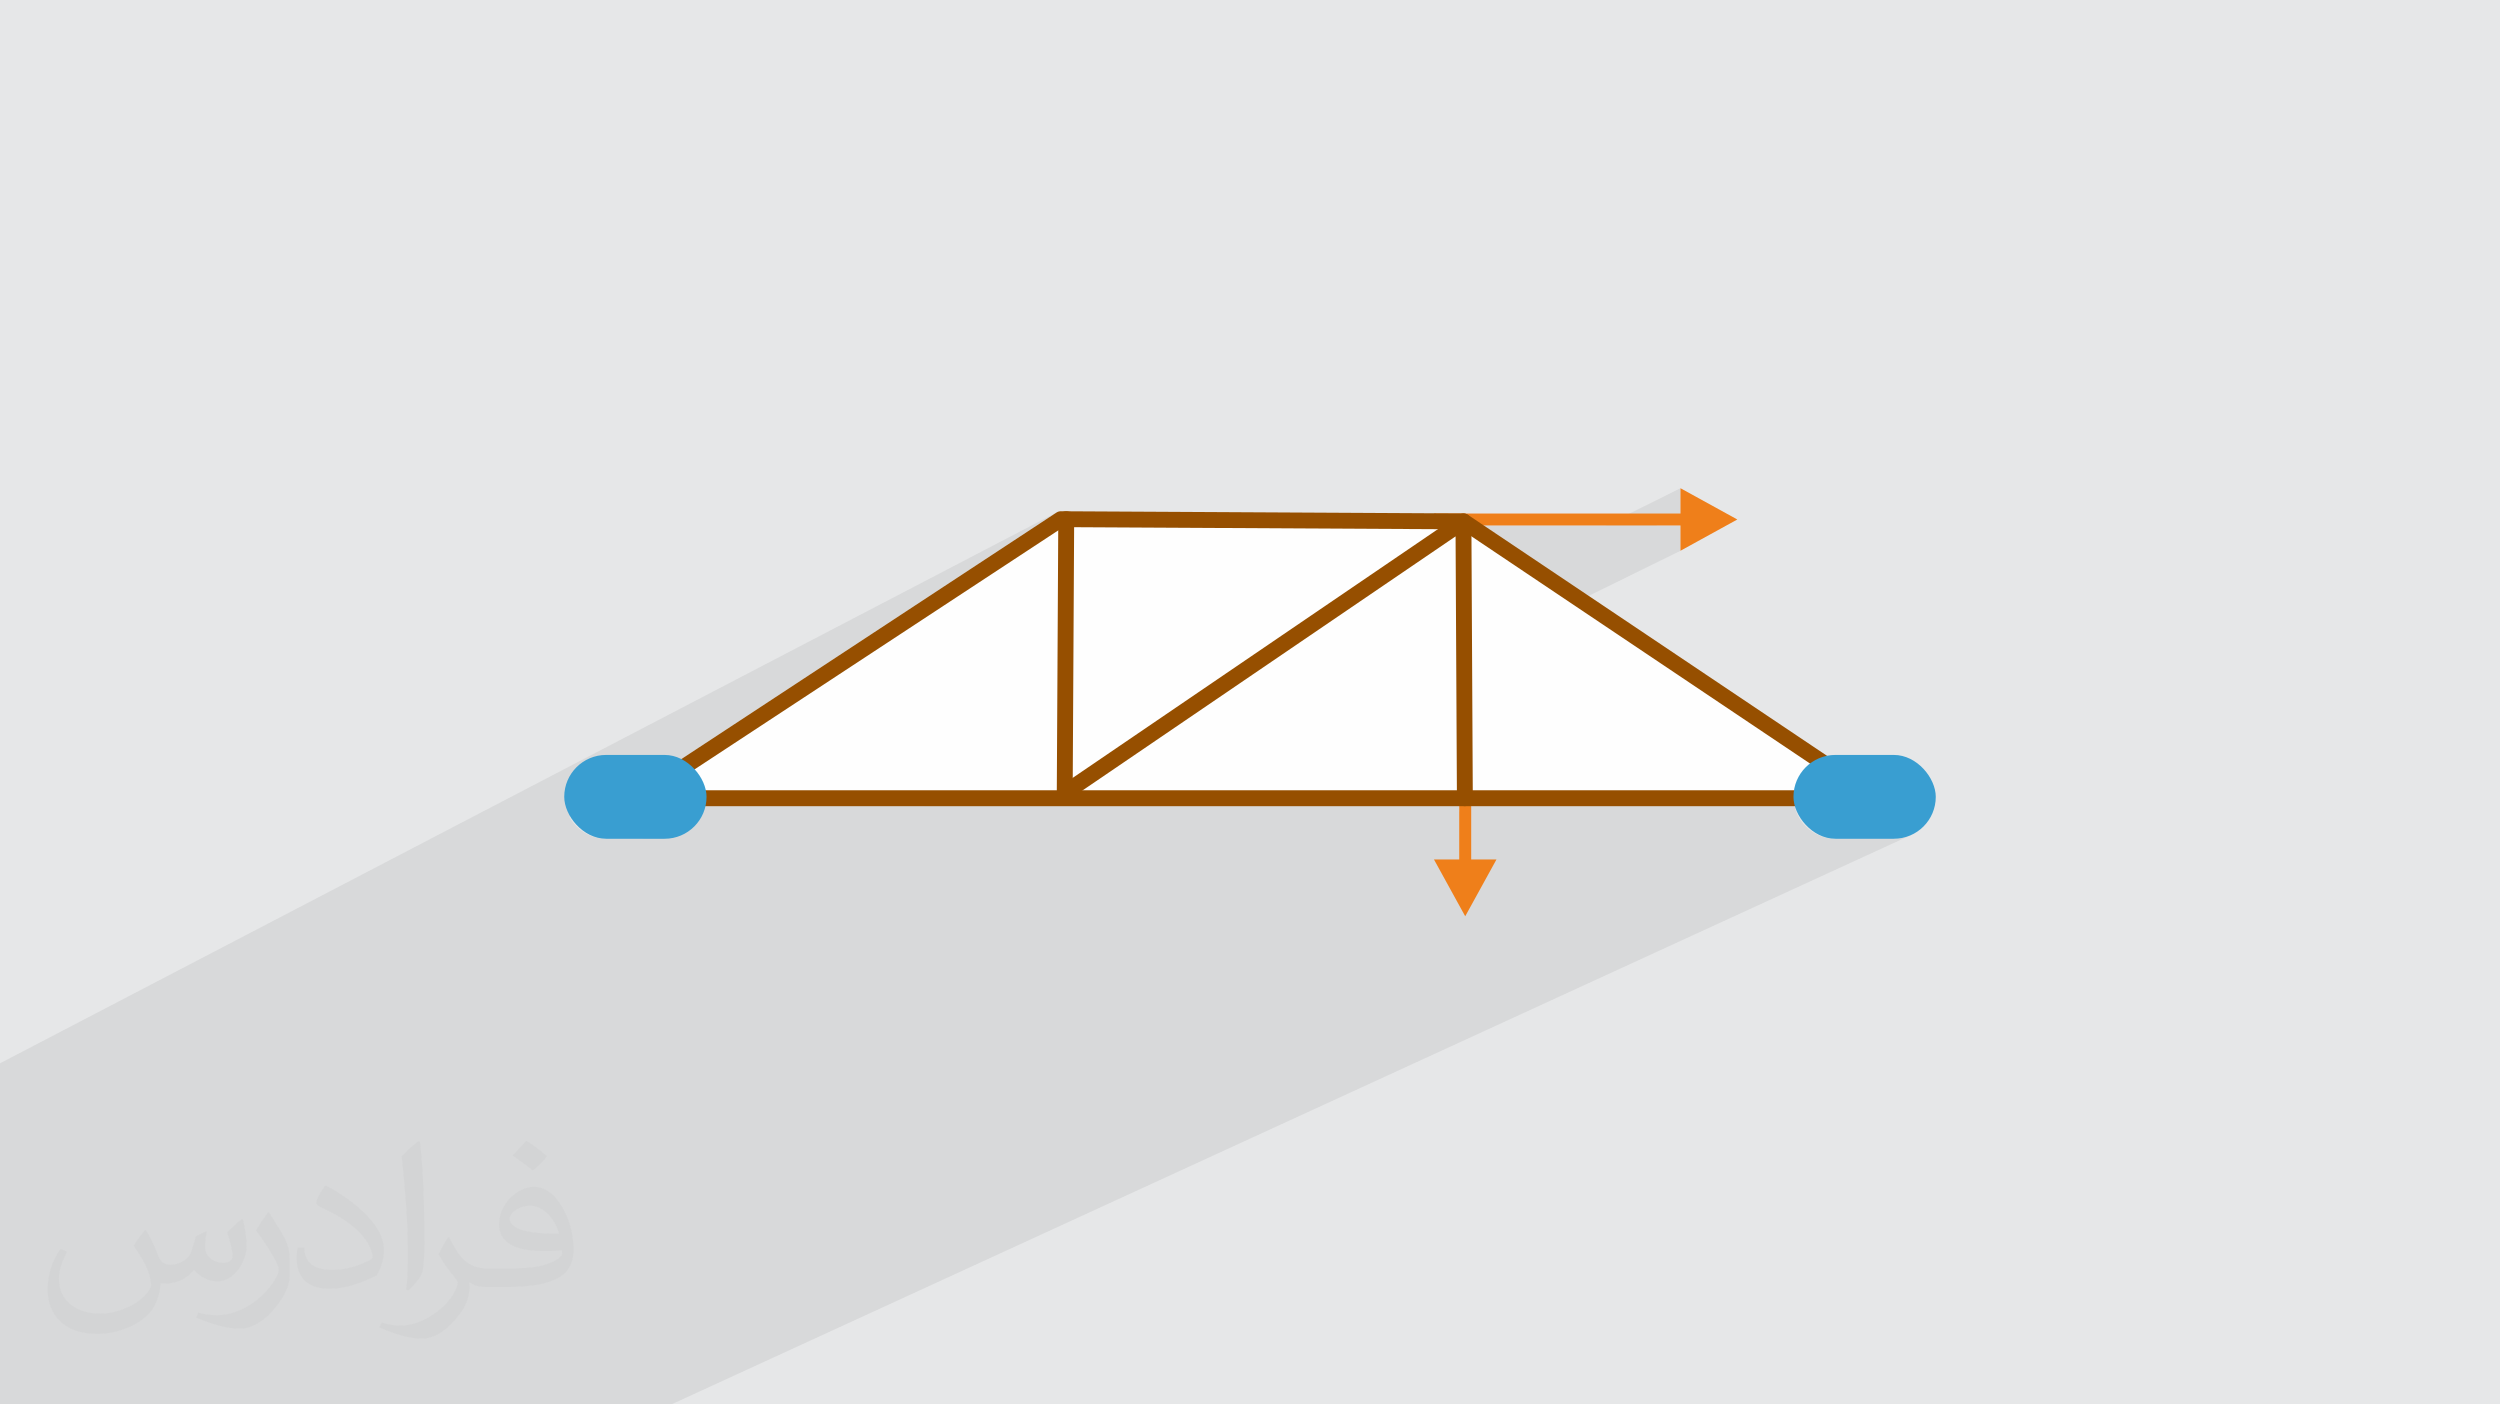 <?xml version="1.0" encoding="UTF-8"?>
<!DOCTYPE svg PUBLIC "-//W3C//DTD SVG 1.1//EN" "http://www.w3.org/Graphics/SVG/1.1/DTD/svg11.dtd">
<!-- Creator: CorelDRAW -->
<svg xmlns="http://www.w3.org/2000/svg" xml:space="preserve" width="94.192mm" height="52.917mm" version="1.1" style="shape-rendering:geometricPrecision; text-rendering:geometricPrecision; image-rendering:optimizeQuality; fill-rule:evenodd; clip-rule:evenodd"
viewBox="0 0 9404.92 5283.66"
 xmlns:xlink="http://www.w3.org/1999/xlink"
 xmlns:xodm="http://www.corel.com/coreldraw/odm/2003">
 <defs>
  <style type="text/css">
   <![CDATA[
    .fil4 {fill:#FEFEFE}
    .fil6 {fill:#399ED1}
    .fil3 {fill:#EF7F1A;fill-rule:nonzero}
    .fil5 {fill:#964F00;fill-rule:nonzero}
    .fil2 {fill:#373435;fill-opacity:0.031}
    .fil1 {fill:#2B2A29;fill-opacity:0.078}
    .fil0 {fill:#E6E7E8}
   ]]>
  </style>
 </defs>
 <g id="Layer_x0020_1">
  <polygon class="fil0" points="-0,0 9404.92,0 9404.92,5283.66 -0,5283.66 "/>
  <polygon class="fil1" points="1921.04,5283.66 1601.27,5283.66 1169.49,5283.66 1083.52,5283.66 832.11,5283.66 791.83,5283.66 -0,5283.66 -0,5178.58 -0,5096.62 -0,5057.85 -0,4975.89 -0,4776.84 -0,4449.47 -0,4390.31 -0,4179.9 -0,4008.43 -0,4000.28 -0,4000.13 3976.37,1926.99 3974.43,1928.16 2565.33,2854.15 2141.9,3072.98 2149.66,3085.72 2158.76,3097.87 2168.96,3109.08 2180.17,3119.28 2192.31,3128.37 2205.32,3136.3 2219.1,3142.96 2233.57,3148.28 2248.65,3152.19 2264.26,3154.58 2280.33,3155.4 2414.53,3155.4 2653.96,3032.95 3476.48,3032.95 5581.95,1976.79 6039.68,1976.79 6321.87,1836.66 6321.87,1931.79 6230.86,1976.79 6321.87,1976.79 6321.87,2071.91 4366.22,3032.95 5489.58,3032.95 5489.58,3054.49 5534.58,3032.95 6750.95,3032.95 6754.51,3045.85 6759.12,3058.28 6764.72,3070.21 6771.27,3081.57 6778.71,3092.33 6786.98,3102.41 6796.05,3111.79 6805.86,3120.4 6816.34,3128.17 6827.46,3135.09 6839.18,3141.08 6851.41,3146.1 6864.13,3150.09 6877.28,3153.01 6890.8,3154.79 6904.65,3155.4 7124.58,3155.4 7140.65,3154.58 7156.27,3152.19 7171.34,3148.28 7185.81,3142.96 2524.79,5283.66 "/>
  <path class="fil2" d="M548.54 4627.69c17.95,27.21 29.6,53.36 40.96,82.43 8.45,16.91 12.93,48.09 52.57,48.09 11.61,0 28.28,-3.42 43.06,-11.61 16.63,-8.73 29.32,-21.94 35.94,-42l15.85 -53.36 38.57 -19.02 2.64 2.64c-5.27,20.09 -6.59,39.36 -6.59,54.43 0,44.63 38.57,61.56 69.22,61.56 17.95,0 34.09,-8.73 34.09,-25.11 0,-21.13 -8.98,-57.06 -20.62,-89.29 17.95,-17.95 35.94,-35.94 56.53,-50.47l3.17 1.6c8.98,38.04 14,75.56 14,100.66 0,24.57 -10.83,51.79 -19.81,69.49 -18.49,34.87 -51.25,62.62 -90.87,62.62 -30.1,0 -63.65,-15.07 -86.66,-43.06l-1.32 0c-21.66,26.96 -55.22,51.25 -108.86,51.25l-16.63 0c-2.64,35.41 -10.29,60.49 -21.94,82.95 -31.95,62.34 -126.81,106.47 -216.1,106.47 -124.17,0 -186.51,-71.59 -186.51,-166.96 0,-58.91 19.27,-113.6 48.88,-152.42l24.29 10.04c-18.49,35.41 -30.91,68.68 -30.91,101.45 0,89.29 72.66,131.83 156.4,131.83 77.68,0 173.83,-49.41 191.28,-106.72 -6.59,-62.62 -30.1,-91.93 -66.04,-148.99 10.83,-19.02 24.83,-38.04 42.28,-58.38l3.17 0 0 0 0 0 -0.02 -0.09zm1432.13 -336.04c26.15,16.39 51.79,35.66 76.87,57.85 -14,19.81 -31.45,37.79 -53.11,53.64 -25.11,-20.34 -50.19,-37.79 -75.84,-56.27 17.42,-19.55 34.62,-38.29 52.04,-55.22l0 0 0 0 0 0 0 0 0 0 0.03 0zm13.47 244.11c-42.28,0 -76.87,27.75 -76.87,48.34 0,44.13 84.53,57.85 185.72,57.31 -12.68,-51.79 -57.06,-105.68 -108.86,-105.68l0.01 0.03zm-94.86 236.19c54.96,0 103.04,-1.6 139.74,-10.83 40.96,-10.29 75.56,-30.91 75.56,-45.17 0,-3.7 0,-8.19 -1.32,-11.89 -22.98,2.11 -49.41,2.11 -72.38,2.11 -74.49,0 -131.55,-16.91 -154.02,-58.66 -5.55,-11.61 -9.51,-24.57 -9.51,-39.36 0,-40.43 17.42,-79.79 48.09,-107 25.61,-22.45 53.89,-36.44 82.67,-36.44 52.04,0 93.51,41.75 122.57,107.54 15.85,35.94 26.68,77.4 26.68,129.72 0,34.87 -9.51,64.19 -31.17,85.85 -40.43,39.11 -114.92,53.89 -229.04,53.89l-51.79 0 0 0 -13.47 0c-28.28,0 -48.62,-5.02 -64.72,-17.42l-2.64 0c0.79,6.59 1.32,12.93 1.32,19.02 0,25.61 -8.45,58.38 -25.61,84.53 -50.72,75.3 -105.68,108.04 -153.24,108.04 -48.09,0 -107,-18.49 -160.11,-42.54l9.51 -18.49c17.17,7.13 40.96,11.89 73.7,11.89 85.85,0 198.66,-82.43 212.66,-163 -3.17,-6.59 -8.98,-15.32 -17.17,-24.57 -25.11,-29.85 -40.96,-54.68 -55.75,-80.83 12.68,-25.11 24.29,-45.17 35.13,-63.4l4.49 -0.53c36.72,74.77 69.99,117.55 144.23,117.55l11.61 0 0 0 53.89 0 0 0 0 0 0 0 0 0 0 0 0.09 0.01zm-371.98 79c6.34,-34.34 6.87,-72.91 6.87,-108.86l0 -53.36c0,-99.6 -12.68,-244.36 -22.98,-338.68 17.95,-19.27 43.06,-42 62.87,-57.31l5.81 1.6c13.47,118.62 16.63,256 16.63,383.06 0,33.3 -1.32,65.79 -4.49,89.55 -1.85,30.1 -19.27,52.83 -56.53,87.7l-8.19 -3.7zm-382.8 -157.19c1.85,46.77 24.83,83.49 105.15,83.49 49.93,0 92.19,-12.93 138.96,-35.13 8.45,-3.7 12.93,-8.73 12.93,-12.93 0,-29.32 -22.45,-68.15 -60.23,-103.55 -36.72,-33.3 -85.34,-62.62 -130.76,-82.18 -15.6,-6.59 -20.62,-13.47 -20.62,-20.09 0,-13.47 17.95,-41.75 32.77,-62.09l5.02 -0.53c52.04,27.21 110.17,67.64 153.24,112.53 39.11,41.47 63.4,83.49 63.4,129.19 0,33.81 -10.29,65.51 -26.96,95.11 -57.06,28.79 -117.83,50.72 -178.06,50.72 -73.17,0 -123.1,-34.34 -123.1,-114.92 0,-8.73 0,-22.19 3.17,-39.64l25.11 0 0 0 0 0 0 0 0 0 0 0 -0.02 0zm-132.37 -132.9l45.45 73.45c16.63,27.21 32.23,56.81 32.23,103.55l0 59.7c0,48.34 -30.91,100.13 -80.83,151.38 -39.11,34.62 -73.7,49.41 -105.68,49.41 -47.55,0 -101.98,-14.79 -164.85,-41.75l7.13 -18.49c19.81,5.27 42.79,9.77 71.06,9.77 90.36,-0.53 182.8,-66.57 225.08,-147.15 5.02,-9.26 6.87,-17.95 6.87,-24.04 0,-9.26 -5.02,-19.55 -8.98,-28.79 -22.98,-43.31 -48.62,-82.95 -76.87,-119.68 14.79,-23.25 29.6,-45.7 45.7,-67.9l3.7 0.53 0 0 0 0 0 0 0 0 0 0 -0.02 0.01z"/>
  <g id="_2186292435952">
   <polygon class="fil3" points="5629.72,3233.18 5512.09,3447.01 5394.46,3233.18 5489.59,3233.18 5489.59,2306.48 5534.59,2306.48 5534.59,3233.18 "/>
   <polygon class="fil3" points="6321.88,1836.66 6535.72,1954.29 6321.88,2071.91 6321.88,1976.79 5395.18,1976.79 5395.18,1931.79 6321.88,1931.79 "/>
   <polygon class="fil4" points="5505.43,1961.42 7057.35,3002.95 2393.28,3002.95 3990.85,1953.12 "/>
   <path class="fil5" d="M5522.06 1936.59l1551.93 1041.52c13.71,9.19 17.38,27.77 8.2,41.48 -5.76,8.61 -15.21,13.25 -24.84,13.26l0 0.1 -4664.07 0c-16.56,0 -29.99,-13.43 -29.99,-29.99 0,-11.51 6.48,-21.51 15.99,-26.53l1595.18 -1048.26c5.1,-3.34 10.84,-4.93 16.52,-4.9l1514.58 8.29c6.11,0.02 11.78,1.88 16.51,5.04zm1436.93 1036.36l-1462.79 -981.69 -1496.52 -8.2 -1506.38 989.89 4465.69 0z"/>
   <path class="fil5" d="M4035.4 2974.49c-0.06,16.5 -13.5,29.82 -29.99,29.75 -16.51,-0.06 -29.82,-13.49 -29.76,-29.99l5.59 -1021.13c0.07,-16.5 13.5,-29.82 30,-29.76 16.5,0.07 29.82,13.5 29.76,30l-5.6 1021.13z"/>
   <path class="fil5" d="M5540.64 3002.83c0.07,16.5 -13.26,29.93 -29.75,29.99 -16.51,0.07 -29.94,-13.26 -30,-29.75l-5.05 -985.29 -1453.43 989.81c-13.66,9.32 -32.28,5.8 -41.6,-7.85 -9.33,-13.66 -5.81,-32.28 7.85,-41.6l1499.9 -1021.45 0.03 0.04c4.76,-3.26 10.51,-5.17 16.72,-5.19 16.5,-0.07 29.93,13.26 29.99,29.75l5.34 1041.53z"/>
   <rect class="fil6" x="2122.65" y="2840.02" width="535.32" height="315.38" rx="157.69" ry="157.69"/>
   <rect class="fil6" x="6746.97" y="2840.02" width="535.32" height="315.38" rx="157.69" ry="157.69"/>
  </g>
 </g>
</svg>
